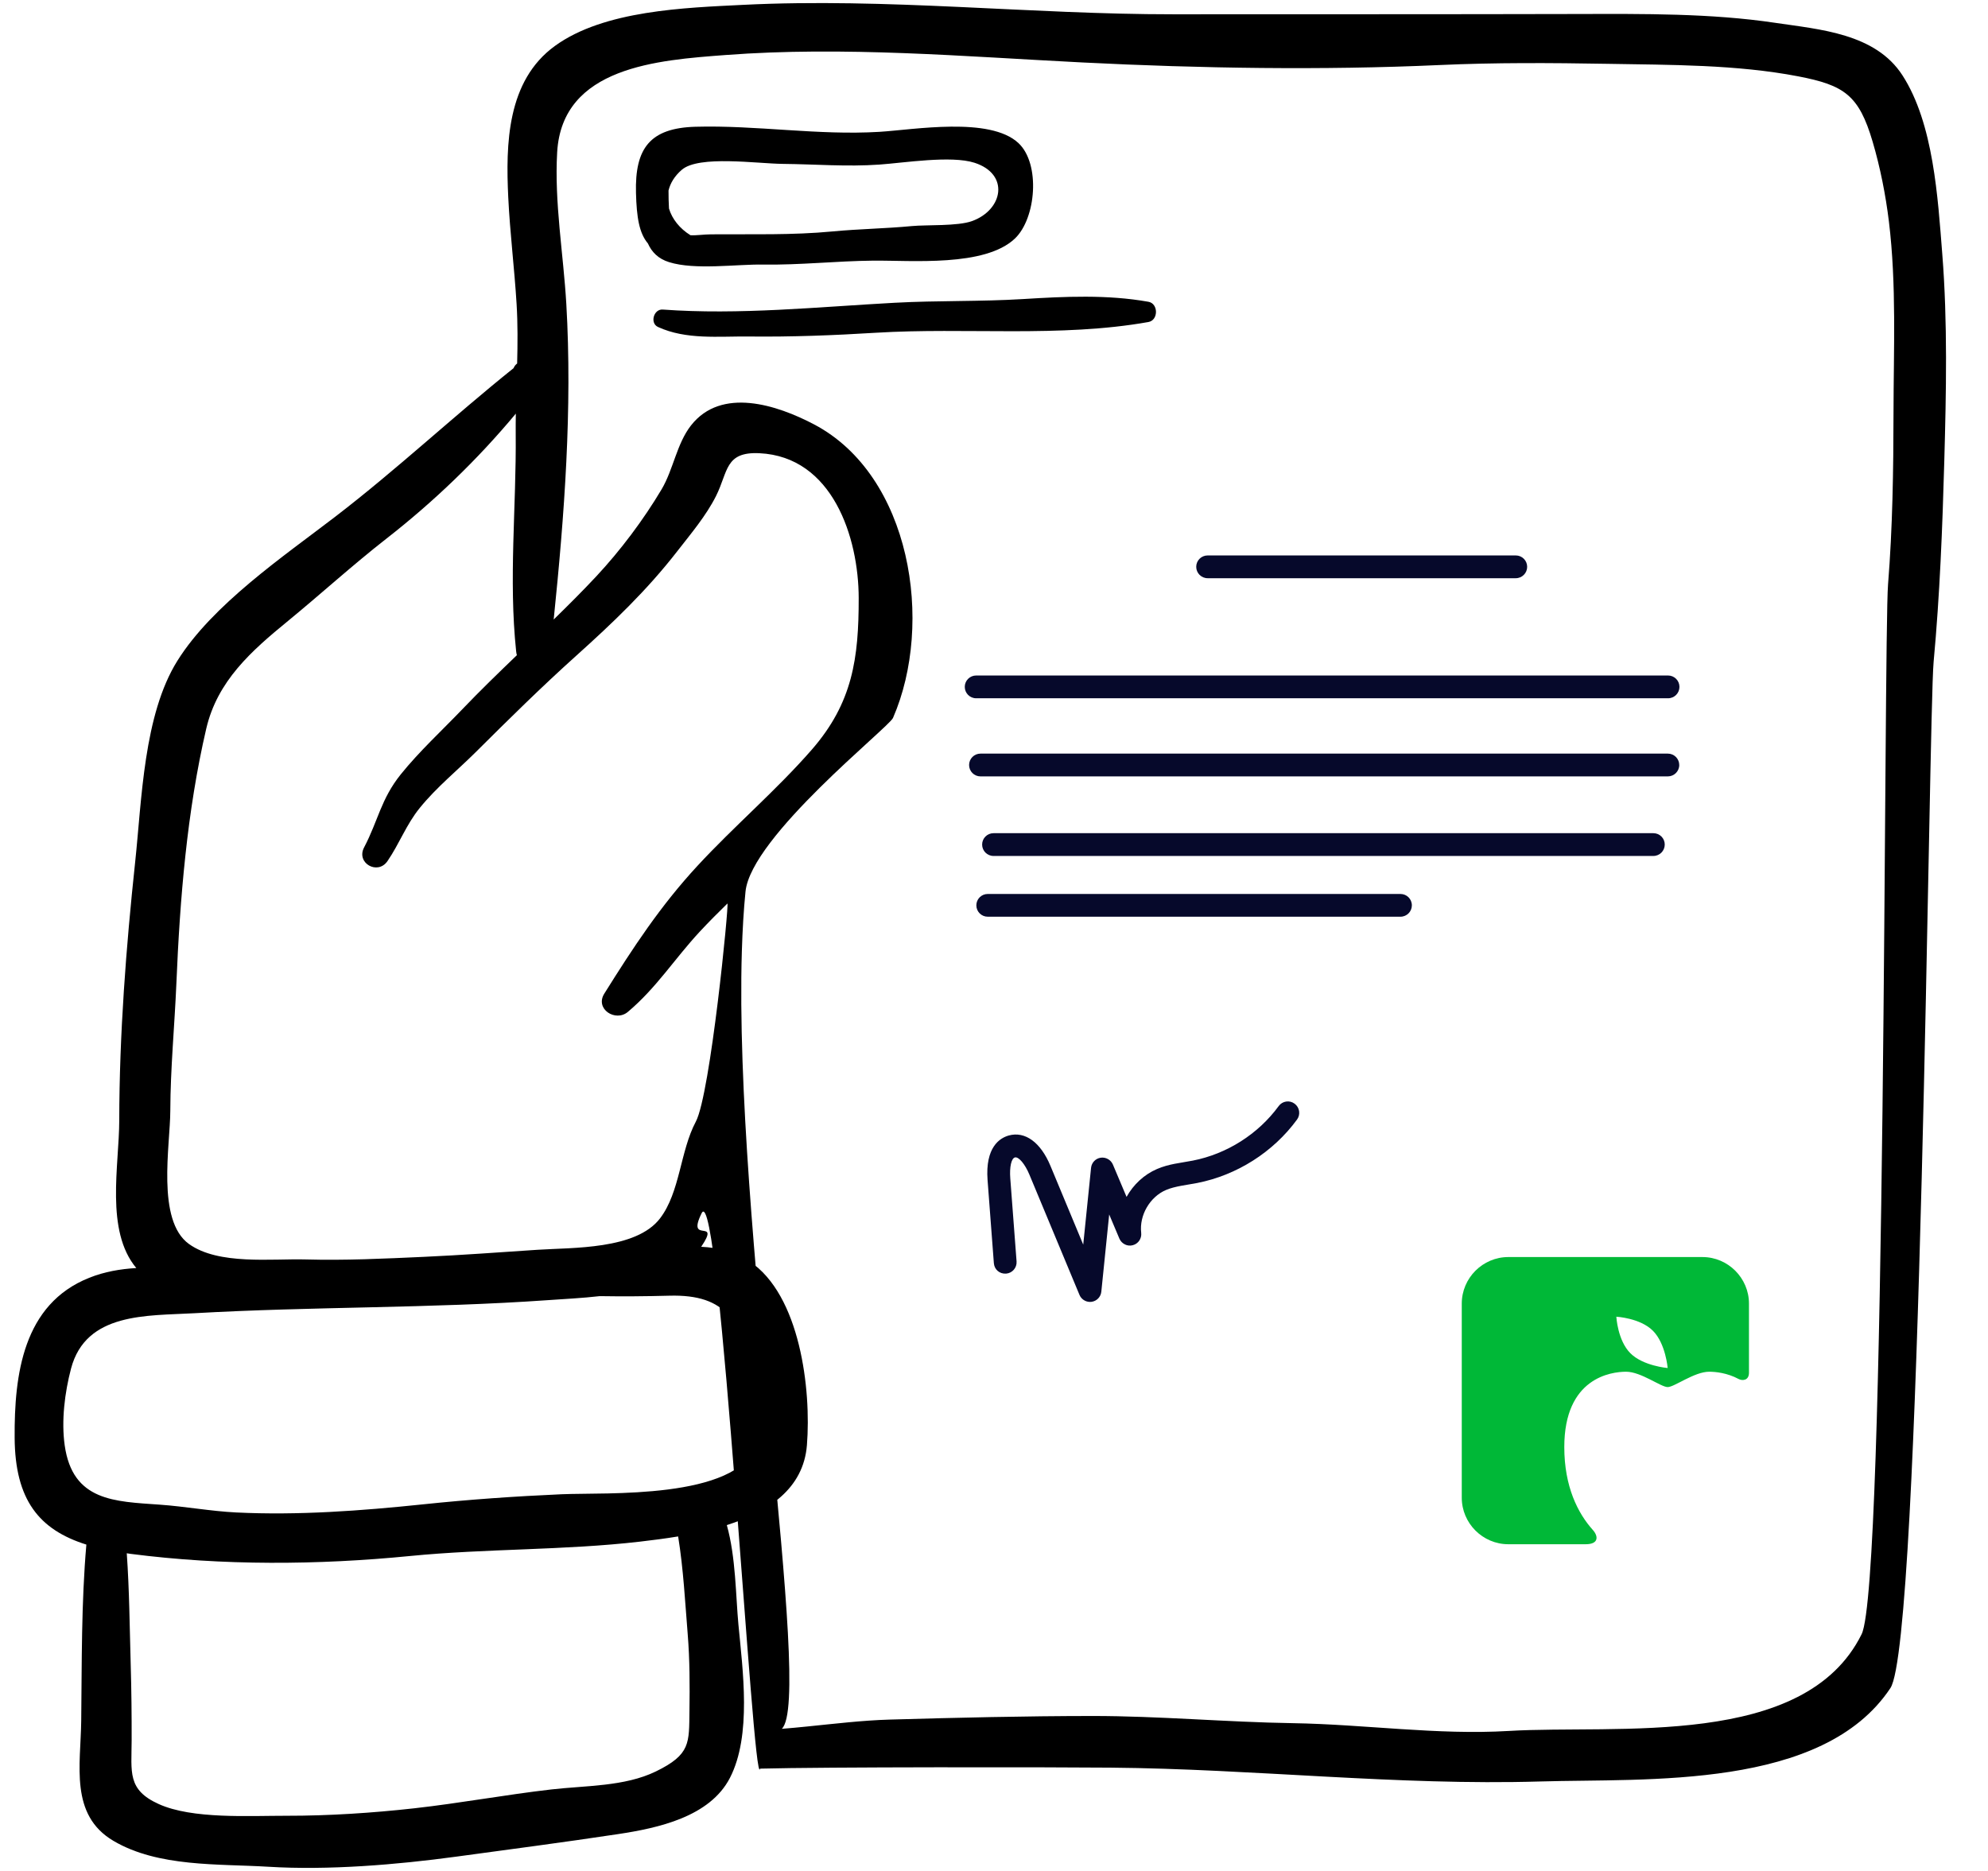 <svg xmlns="http://www.w3.org/2000/svg" width="68" height="64" viewBox="0 0 68 64">
  <g fill="none" fill-rule="evenodd" transform="translate(.5)">
    <path fill="#000" fill-rule="nonzero" d="M65.936,8.69 C65.784,6.768 65.64,4.228 64.574,2.577 C63.647,1.141 61.752,1.009 60.216,0.78 C58.028,0.453 55.713,0.474 53.501,0.479 C48.871,0.49 44.274,0.486 39.645,0.489 C34.737,0.492 29.832,-0.079 24.919,0.166 C22.938,0.265 20.16,0.35 18.479,1.573 C16.836,2.767 16.798,4.934 16.885,6.752 C16.944,7.97 17.096,9.18 17.17,10.397 C17.212,11.08 17.206,11.757 17.189,12.434 C17.131,12.476 17.093,12.532 17.066,12.594 C14.994,14.255 13.071,16.061 10.962,17.679 C9.184,19.042 6.773,20.681 5.571,22.598 C4.409,24.452 4.351,27.363 4.123,29.49 C3.811,32.413 3.584,35.379 3.579,38.321 C3.577,39.87 3.093,42.096 4.162,43.376 C3.617,43.409 3.078,43.499 2.551,43.71 C0.289,44.612 -0.014,47.019 0.001,49.186 C0.015,51.307 0.837,52.329 2.454,52.836 C2.28,54.841 2.301,56.85 2.278,58.862 C2.261,60.373 1.874,62.083 3.381,62.971 C4.913,63.875 6.975,63.752 8.675,63.856 C10.727,63.982 13.063,63.788 15.103,63.511 C16.942,63.261 18.804,63.017 20.638,62.74 C22.005,62.534 23.777,62.153 24.467,60.817 C25.219,59.359 24.903,57.117 24.758,55.573 C24.665,54.586 24.67,53.27 24.361,52.169 C25.767,51.723 26.982,50.935 27.101,49.434 C27.252,47.531 26.871,44.294 25.136,43.145 C24.624,42.806 24.063,42.679 23.485,42.649 C24.171,41.628 22.96,42.592 23.5,41.5 C24.129,40.227 25.264,61.445 25.5,60.5 C27.633,60.442 35.355,60.446 37.491,60.466 C42.388,60.509 47.292,61.084 52.184,60.939 C55.842,60.83 61.846,61.23 64.162,57.744 C65.219,56.152 65.467,24.51 65.64,22.639 C65.852,20.355 65.941,18.063 66.005,15.771 C66.07,13.43 66.121,11.022 65.936,8.69 Z M23.083,58.523 C23.067,59.618 23.131,60.014 21.932,60.597 C20.861,61.117 19.523,61.077 18.357,61.212 C16.787,61.393 15.235,61.682 13.667,61.857 C12.242,62.016 10.744,62.114 9.31,62.112 C8.023,62.11 6.077,62.233 4.926,61.71 C3.847,61.221 4,60.618 4.003,59.535 C4.005,58.673 3.996,57.805 3.971,56.944 C3.934,55.674 3.926,54.401 3.836,53.133 C3.883,53.14 3.927,53.147 3.974,53.154 C7.111,53.559 10.383,53.537 13.531,53.226 C16.144,52.969 18.791,53.036 21.391,52.735 C21.789,52.689 22.234,52.633 22.696,52.557 C22.876,53.661 22.938,54.859 23.023,55.898 C23.094,56.768 23.095,57.651 23.083,58.523 Z M25.167,47.087 C25.269,47.728 25.616,48.832 25.386,49.434 C24.669,51.306 20.228,51.047 18.709,51.114 C17.125,51.184 15.544,51.294 13.964,51.46 C11.857,51.68 9.698,51.841 7.578,51.737 C6.708,51.694 5.832,51.531 4.963,51.47 C3.426,51.36 1.984,51.358 1.713,49.441 C1.594,48.6 1.715,47.633 1.929,46.818 C2.438,44.884 4.536,45.014 6.142,44.922 C10.188,44.691 14.208,44.759 18.248,44.474 C18.808,44.434 19.412,44.406 20.014,44.337 C20.794,44.35 21.578,44.344 22.393,44.322 C24.382,44.267 24.872,45.238 25.167,47.087 Z M23.301,38.368 C22.763,39.378 22.764,40.78 22.076,41.678 C21.257,42.75 19.086,42.673 17.88,42.752 C16.588,42.837 15.303,42.934 14.005,42.993 C12.633,43.055 11.316,43.12 9.948,43.082 C8.801,43.05 6.976,43.282 5.963,42.553 C4.843,41.746 5.322,39.176 5.325,38.002 C5.33,36.544 5.471,35.102 5.533,33.646 C5.654,30.746 5.894,27.765 6.554,24.929 C6.935,23.289 8.1,22.266 9.35,21.242 C10.483,20.313 11.558,19.331 12.713,18.429 C14.338,17.161 15.829,15.729 17.144,14.149 C17.14,14.382 17.138,14.616 17.14,14.85 C17.163,17.341 16.894,19.802 17.155,22.28 C17.16,22.327 17.168,22.371 17.18,22.412 C16.552,23.016 15.926,23.622 15.325,24.25 C14.625,24.982 13.844,25.699 13.209,26.488 C12.529,27.334 12.434,28.075 11.953,28.99 C11.674,29.522 12.417,29.946 12.753,29.457 C13.163,28.859 13.394,28.209 13.858,27.637 C14.432,26.929 15.14,26.358 15.784,25.717 C16.903,24.602 18.032,23.489 19.208,22.432 C20.46,21.307 21.62,20.202 22.657,18.868 C23.121,18.271 23.653,17.644 23.993,16.965 C24.41,16.131 24.293,15.448 25.474,15.503 C27.98,15.621 28.869,18.386 28.872,20.457 C28.874,22.522 28.664,24.044 27.26,25.652 C26.04,27.048 24.612,28.259 23.354,29.621 C22.086,30.993 21.157,32.412 20.169,33.991 C19.843,34.513 20.551,34.971 20.976,34.614 C21.951,33.794 22.571,32.801 23.43,31.875 C23.737,31.544 24.058,31.223 24.382,30.906 C24.439,30.919 23.801,37.428 23.301,38.368 Z M64.268,14.121 C64.265,16.07 64.237,18.051 64.081,19.992 C63.93,21.876 64.026,54.189 63.177,55.902 C61.229,59.834 54.808,58.989 51.106,59.211 C48.667,59.357 46.176,58.984 43.727,58.945 C41.436,58.909 39.153,58.698 36.857,58.699 C34.546,58.701 32.244,58.756 29.935,58.822 C29.001,58.849 28.052,58.964 27.106,59.059 C26.818,59.088 26.53,59.116 26.242,59.138 C27.333,58.11 24.596,41.792 24.875,32.542 C24.897,31.814 24.937,31.13 25,30.5 C25.187,28.617 29.902,24.888 30.045,24.559 C31.456,21.318 30.66,16.263 27.347,14.518 C26.078,13.85 24.173,13.227 23.135,14.554 C22.646,15.18 22.533,16.06 22.13,16.739 C21.507,17.786 20.729,18.821 19.901,19.71 C19.428,20.217 18.935,20.707 18.439,21.192 C18.807,17.62 19.079,13.968 18.871,10.398 C18.771,8.682 18.459,6.93 18.558,5.209 C18.727,2.279 22.009,2.057 24.317,1.882 C28.374,1.575 32.481,1.933 36.533,2.137 C40.546,2.339 44.732,2.407 48.736,2.225 C50.643,2.138 52.571,2.15 54.48,2.183 C56.625,2.221 58.895,2.205 61.007,2.611 C62.579,2.914 63.084,3.25 63.554,4.847 C63.814,5.73 64,6.668 64.111,7.582 C64.374,9.747 64.271,11.945 64.268,14.121 Z"/>
    <path fill="#00B837" d="M56.038,45.521 C56.475,45.958 56.543,46.796 56.543,46.796 C56.543,46.796 55.705,46.728 55.268,46.291 C54.831,45.854 54.787,45.041 54.787,45.041 C54.787,45.041 55.601,45.084 56.038,45.521 M53.983,52.335 C53.472,51.766 53.007,50.854 53.007,49.501 C53.007,47.124 54.613,46.923 55.122,46.923 C55.632,46.923 56.311,47.448 56.543,47.448 C56.774,47.448 57.453,46.923 57.963,46.923 C58.175,46.923 58.575,46.96 58.971,47.172 C59.091,47.236 59.324,47.232 59.324,46.957 L59.324,44.593 C59.324,43.717 58.607,43 57.731,43 L51.093,43 C50.217,43 49.5,43.717 49.5,44.593 L49.5,51.231 C49.5,52.107 50.217,52.824 51.093,52.824 L53.735,52.824 C54.2,52.824 54.169,52.541 53.983,52.335"/>
    <path fill="#06092B" fill-rule="nonzero" d="M40.417 19.389C40.417 19.604 40.592 19.779 40.807 19.779L51.348 19.779C51.563 19.779 51.737 19.604 51.737 19.389 51.737 19.174 51.563 19 51.348 19L40.807 19C40.591 19 40.417 19.174 40.417 19.389zM32.889 23.886L56.557 23.886C56.772 23.886 56.946 23.711 56.946 23.496 56.946 23.281 56.772 23.107 56.557 23.107L32.889 23.107C32.674 23.107 32.5 23.281 32.5 23.496 32.5 23.711 32.674 23.886 32.889 23.886zM56.55 25.779L33.037 25.779C32.822 25.779 32.648 25.954 32.648 26.169 32.648 26.384 32.822 26.558 33.037 26.558L56.549 26.558C56.764 26.558 56.939 26.384 56.939 26.169 56.939 25.954 56.765 25.779 56.55 25.779zM56.055 28.501L33.483 28.501C33.268 28.501 33.094 28.675 33.094 28.89 33.094 29.105 33.268 29.28 33.483 29.28L56.054 29.28C56.269 29.28 56.443 29.105 56.443 28.89 56.444 28.675 56.27 28.501 56.055 28.501zM47.404 30.58L33.285 30.58C33.07 30.58 32.896 30.754 32.896 30.969 32.896 31.184 33.07 31.358 33.285 31.358L47.404 31.358C47.619 31.358 47.793 31.184 47.793 30.969 47.793 30.753 47.619 30.58 47.404 30.58zM43.238 37.835C42.537 38.794 41.466 39.473 40.301 39.701 39.868 39.785 39.491 39.811 39.077 39.988 38.63 40.18 38.267 40.524 38.034 40.942L37.567 39.836C37.497 39.672 37.324 39.577 37.15 39.602 36.974 39.628 36.838 39.771 36.82 39.948L36.552 42.575 35.431 39.881C35.095 39.074 34.562 38.688 34.005 38.842 33.699 38.927 33.196 39.24 33.28 40.368L33.495 43.208C33.511 43.422 33.684 43.581 33.913 43.567 34.127 43.551 34.288 43.364 34.272 43.15L34.057 40.31C34.027 39.921 34.093 39.627 34.214 39.593 34.342 39.559 34.559 39.816 34.711 40.181L36.424 44.295C36.485 44.441 36.629 44.535 36.784 44.535 36.802 44.535 36.822 44.533 36.841 44.531 37.017 44.505 37.153 44.362 37.171 44.185L37.44 41.543 37.789 42.37C37.866 42.548 38.062 42.646 38.247 42.595 38.435 42.546 38.557 42.366 38.535 42.173 38.465 41.573 38.83 40.942 39.384 40.706 39.691 40.574 40.115 40.533 40.45 40.467 41.804 40.202 43.05 39.412 43.865 38.297 43.992 38.124 43.955 37.88 43.781 37.753 43.608 37.624 43.365 37.662 43.238 37.835z"/>
    <path fill="#000" fill-rule="nonzero" d="M34.338 4.896C33.361 3.979 30.754 4.439 29.578 4.51 27.477 4.637 25.376 4.277 23.284 4.336 21.729 4.381 21.214 5.075 21.254 6.599 21.276 7.435 21.363 7.973 21.662 8.328 21.792 8.621 22.015 8.852 22.385 8.967 23.274 9.246 24.685 9.035 25.613 9.05 26.871 9.069 28.108 8.928 29.362 8.916 30.672 8.902 33.186 9.139 34.216 8.159 34.942 7.467 35.093 5.604 34.338 4.896zM32.748 7.563C32.256 7.741 31.191 7.686 30.694 7.733 29.794 7.819 28.89 7.83 27.987 7.916 26.593 8.049 25.223 8.005 23.825 8.016 23.564 8.018 23.33 8.058 23.118 8.047 22.753 7.821 22.489 7.493 22.383 7.133 22.371 6.941 22.367 6.728 22.367 6.517 22.427 6.268 22.571 6.024 22.821 5.808 23.405 5.303 25.403 5.598 26.279 5.606 27.395 5.617 28.464 5.708 29.578 5.63 30.422 5.571 32.03 5.311 32.831 5.567 34.039 5.954 33.816 7.177 32.748 7.563zM38.783 10.323C37.375 10.072 35.916 10.142 34.496 10.23 33.031 10.32 31.565 10.277 30.097 10.357 27.492 10.498 24.774 10.78 22.169 10.589 21.861 10.566 21.72 11.053 22.007 11.185 22.974 11.628 24.067 11.5 25.117 11.511 26.581 11.527 28.006 11.472 29.466 11.382 32.527 11.195 35.765 11.553 38.783 11.015 39.126 10.954 39.126 10.384 38.783 10.323z"/>
  </g>
</svg>
